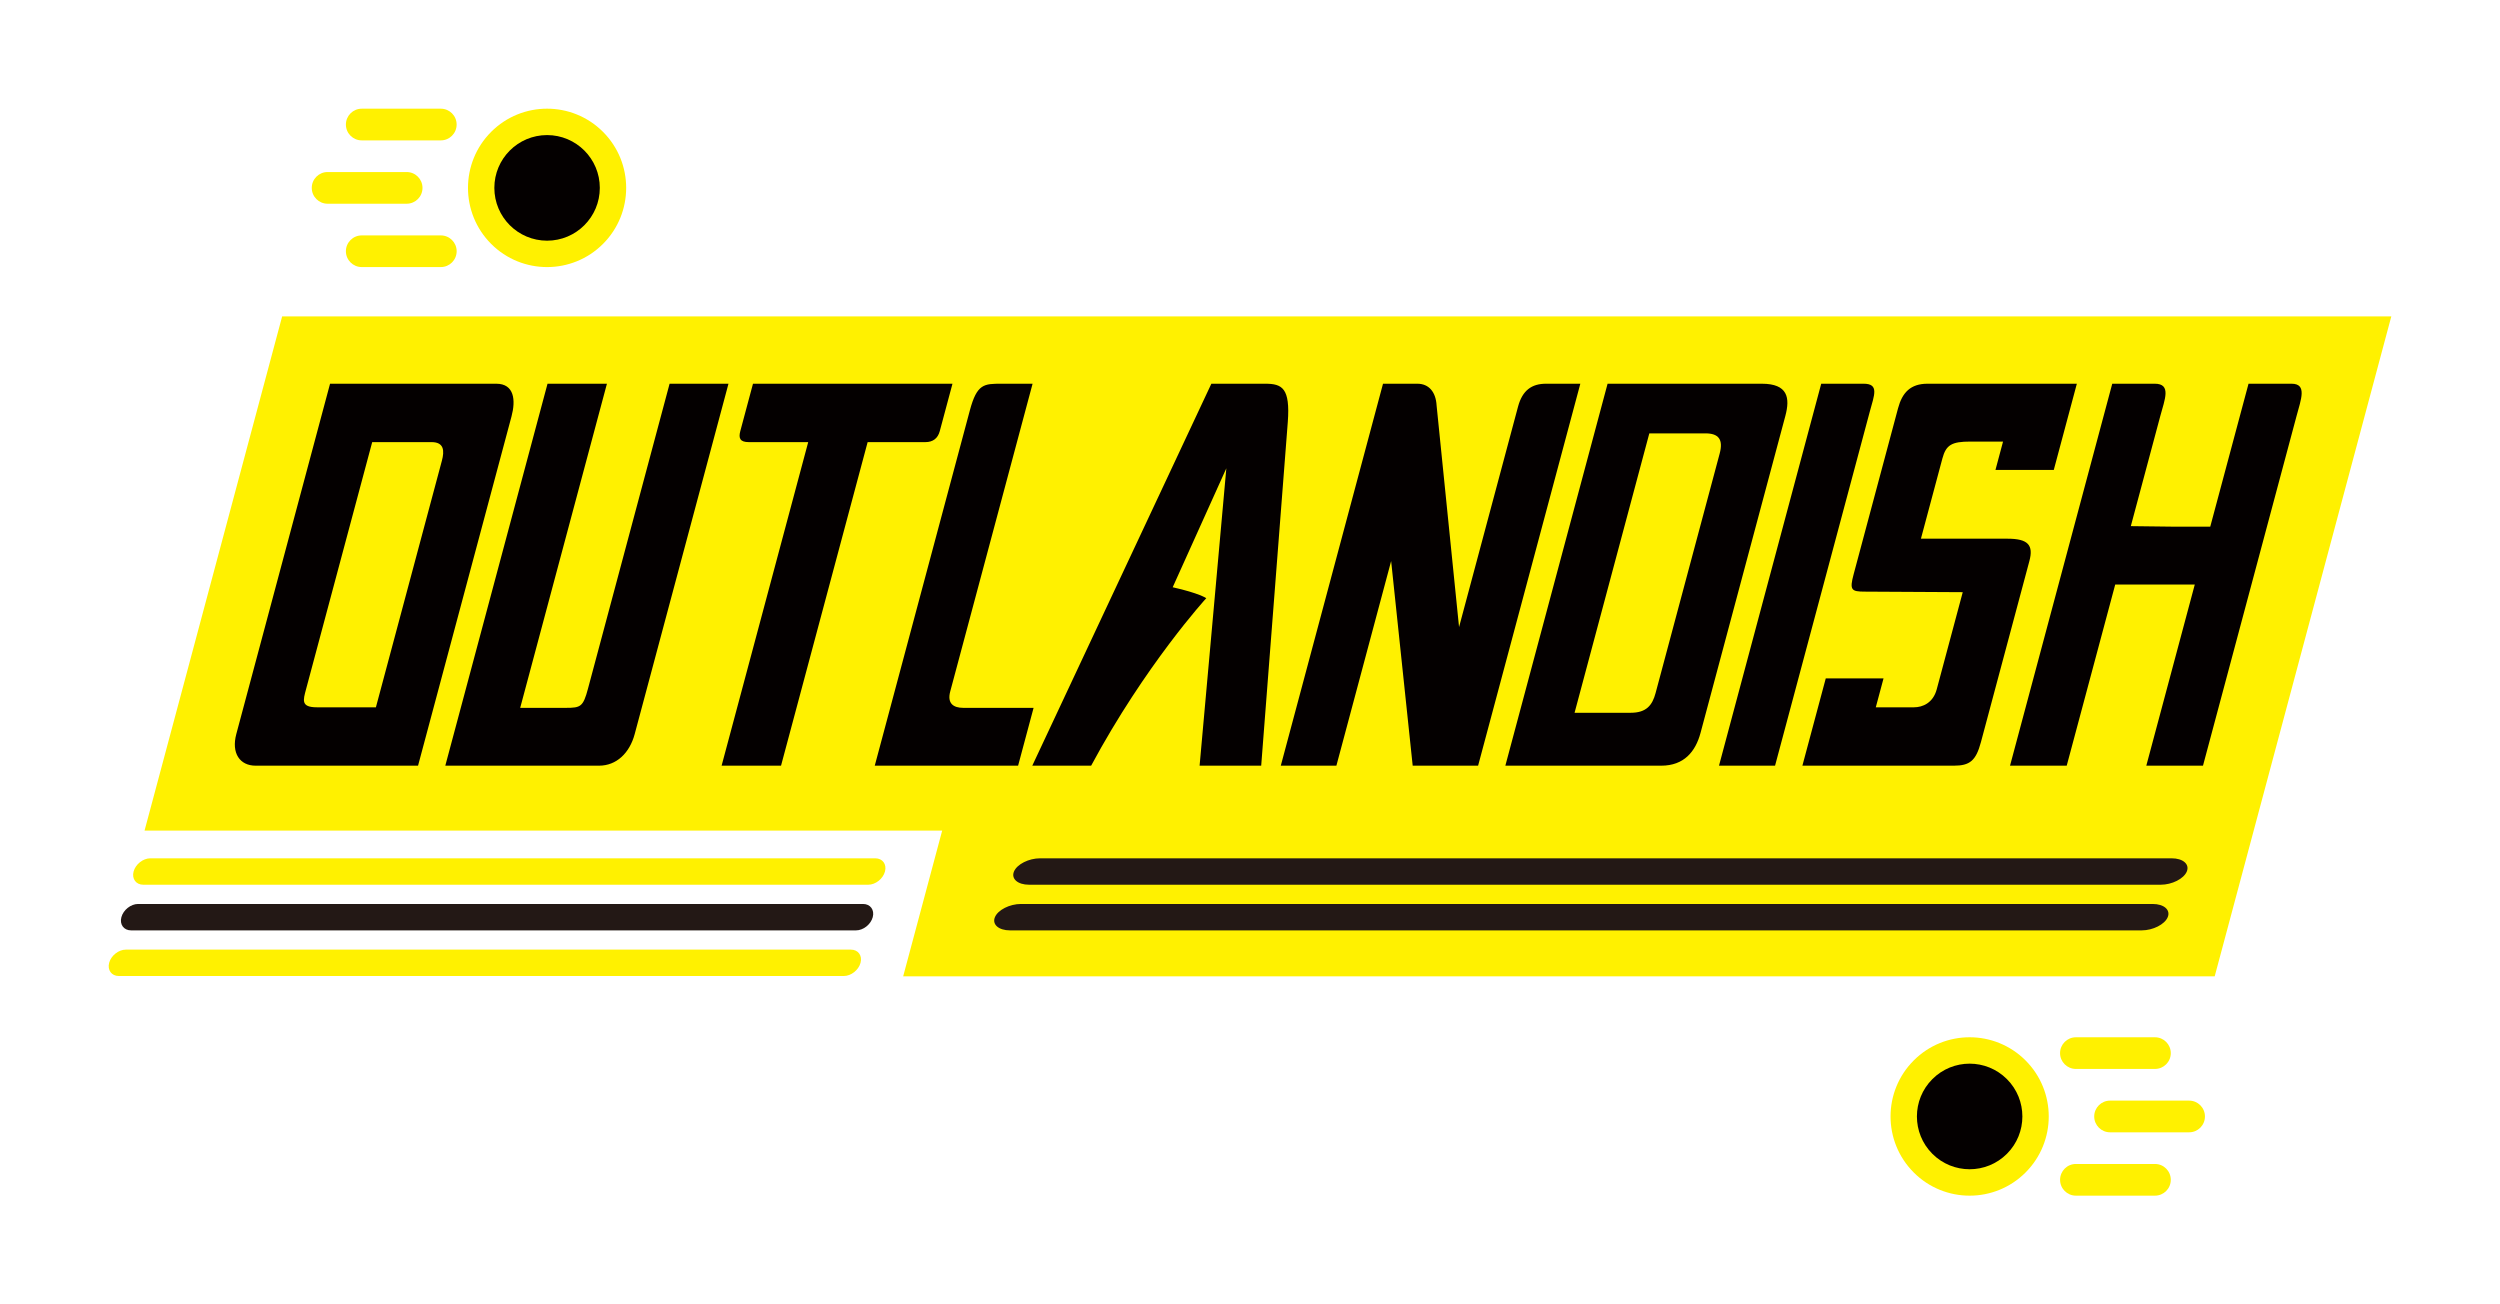 <svg width="92" height="48" viewBox="0 0 92 48" fill="none" xmlns="http://www.w3.org/2000/svg">
<g clip-path="url(#clip0_1_5941)" filter="url(#filter0_d_1_5941)">
<path fill-rule="evenodd" clip-rule="evenodd" d="M10.383 7.644H10.53H88L81.501 31.928H33.237L34.672 26.567H5.319L10.347 7.779L10.383 7.644Z" fill="#FFF100"/>
<path fill-rule="evenodd" clip-rule="evenodd" d="M12.146 10.121H18.263C18.925 10.121 18.985 10.723 18.823 11.326L15.384 24.177H9.407C8.825 24.177 8.508 23.715 8.696 23.013L12.146 10.121ZM13.697 12.27L11.262 21.366C11.155 21.768 11.065 22.029 11.667 22.029H13.833L16.262 12.952C16.358 12.591 16.344 12.27 15.883 12.27H13.697H13.697ZM26.807 10.121H24.641L21.637 21.346C21.46 22.009 21.369 22.049 20.827 22.049H19.143L22.335 10.121H20.149L16.387 24.177H22.043C22.685 24.177 23.169 23.715 23.357 23.013L26.808 10.121H26.807ZM35.051 10.121L34.583 11.868C34.513 12.129 34.335 12.27 34.055 12.27H31.929L28.742 24.177H26.555L29.742 12.27H27.556C27.235 12.27 27.173 12.129 27.242 11.868L27.71 10.121H35.051ZM37.999 10.121H36.856C36.214 10.121 35.953 10.121 35.69 11.105L32.191 24.177H37.466L38.036 22.049H35.449C35.087 22.049 34.85 21.888 34.968 21.447L37.999 10.121ZM44.578 10.121H46.563C47.185 10.121 47.483 10.282 47.391 11.527L46.412 24.177H44.145L45.129 13.234L43.155 17.611C44.139 17.832 44.391 18.013 44.391 18.013C44.391 18.013 42.151 20.462 40.154 24.177H37.988L44.578 10.121H44.578ZM54.394 24.177L58.156 10.121H56.892C56.371 10.121 56.025 10.362 55.864 10.964L53.693 19.077L52.867 10.924C52.84 10.422 52.58 10.121 52.159 10.121H50.895L47.133 24.177H49.179L51.194 16.647L51.987 24.177H54.394V24.177ZM59.159 10.121H64.835C65.797 10.121 65.878 10.643 65.701 11.306L62.579 22.973C62.396 23.655 61.975 24.177 61.133 24.177H55.397L59.159 10.121ZM63.284 12.691L60.925 21.507C60.807 21.948 60.591 22.23 60.01 22.23H57.944L60.695 11.948H62.761C63.242 11.948 63.424 12.169 63.284 12.691L63.284 12.691ZM63.259 24.177H65.322L68.809 11.145C68.971 10.543 69.164 10.121 68.582 10.121H67.021L63.259 24.177H63.259ZM75.579 13.294H73.433L73.712 12.25H72.509C71.827 12.25 71.614 12.37 71.48 12.872L70.69 15.824H73.879C74.641 15.824 74.837 16.065 74.681 16.647L72.897 23.314C72.714 23.997 72.486 24.177 71.904 24.177H66.328L67.188 20.965H69.314L69.029 22.029H70.433C70.754 22.029 71.138 21.868 71.272 21.366L72.229 17.792L68.624 17.772C68.123 17.772 68.059 17.711 68.215 17.129L69.848 11.025C70.004 10.442 70.311 10.121 70.932 10.121H76.428L75.579 13.294H75.579ZM82.746 10.121L81.337 15.382H80.034L78.414 15.362L79.5 11.306C79.661 10.703 79.917 10.121 79.296 10.121H77.731L73.969 24.177H76.055L77.84 17.511H80.768L78.984 24.177H81.07L84.514 11.306C84.675 10.703 84.912 10.121 84.33 10.121H82.746Z" fill="#040000"/>
<path fill-rule="evenodd" clip-rule="evenodd" d="M5.531 27.586H32.212C32.479 27.586 32.639 27.805 32.567 28.072C32.496 28.339 32.219 28.558 31.952 28.558H5.271C5.004 28.558 4.845 28.339 4.916 28.072C4.988 27.805 5.264 27.586 5.531 27.586Z" fill="#FFF100"/>
<path fill-rule="evenodd" clip-rule="evenodd" d="M5.082 29.266H31.762C32.029 29.266 32.189 29.485 32.117 29.752C32.046 30.019 31.769 30.238 31.503 30.238H4.822C4.555 30.238 4.395 30.019 4.467 29.752C4.538 29.485 4.815 29.266 5.082 29.266Z" fill="#231815"/>
<path fill-rule="evenodd" clip-rule="evenodd" d="M4.632 30.946H31.313C31.58 30.946 31.739 31.164 31.668 31.431C31.596 31.699 31.32 31.917 31.053 31.917H4.372C4.105 31.917 3.946 31.699 4.017 31.431C4.089 31.164 4.365 30.946 4.632 30.946Z" fill="#FFF100"/>
<path fill-rule="evenodd" clip-rule="evenodd" d="M38.274 27.586H79.92C80.336 27.586 80.586 27.805 80.474 28.072C80.363 28.339 79.93 28.558 79.514 28.558H37.869C37.452 28.558 37.203 28.339 37.314 28.072C37.426 27.805 37.858 27.586 38.274 27.586Z" fill="#231815"/>
<path fill-rule="evenodd" clip-rule="evenodd" d="M37.573 29.266H79.218C79.635 29.266 79.884 29.485 79.772 29.752C79.661 30.019 79.229 30.238 78.812 30.238H37.167C36.751 30.238 36.501 30.019 36.613 29.752C36.724 29.485 37.156 29.266 37.573 29.266Z" fill="#231815"/>
<path d="M22.191 4.975C23.327 3.837 23.327 1.992 22.191 0.853C21.054 -0.285 19.211 -0.285 18.074 0.853C16.938 1.992 16.938 3.837 18.074 4.975C19.211 6.113 21.054 6.113 22.191 4.975Z" fill="#FFF100"/>
<path d="M13.312 0H16.222C16.544 0 16.804 0.261 16.804 0.583C16.804 0.904 16.544 1.166 16.222 1.166H13.312C12.99 1.166 12.729 0.905 12.729 0.583C12.729 0.261 12.991 0 13.312 0Z" fill="#FFF100"/>
<path d="M12.055 2.331H14.966C15.287 2.331 15.548 2.592 15.548 2.914C15.548 3.236 15.287 3.497 14.966 3.497H12.055C11.734 3.497 11.473 3.236 11.473 2.914C11.473 2.593 11.734 2.331 12.055 2.331Z" fill="#FFF100"/>
<path d="M13.312 4.663H16.222C16.544 4.663 16.805 4.924 16.805 5.245C16.805 5.567 16.544 5.828 16.222 5.828H13.312C12.991 5.828 12.729 5.567 12.729 5.245C12.729 4.924 12.99 4.663 13.312 4.663Z" fill="#FFF100"/>
<path d="M74.541 39.147C75.678 38.008 75.678 36.163 74.541 35.025C73.404 33.887 71.561 33.887 70.425 35.025C69.288 36.163 69.288 38.008 70.425 39.147C71.561 40.285 73.404 40.285 74.541 39.147Z" fill="#FFF100"/>
<path d="M76.393 34.172H79.303C79.624 34.172 79.885 34.433 79.885 34.755C79.885 35.076 79.625 35.337 79.303 35.337H76.393C76.071 35.337 75.81 35.076 75.81 34.755C75.81 34.433 76.071 34.172 76.393 34.172Z" fill="#FFF100"/>
<path d="M80.56 36.503H77.65C77.328 36.503 77.067 36.764 77.067 37.086C77.067 37.408 77.328 37.669 77.65 37.669H80.56C80.882 37.669 81.142 37.408 81.142 37.086C81.142 36.764 80.882 36.503 80.56 36.503Z" fill="#FFF100"/>
<path d="M79.303 38.834H76.393C76.071 38.834 75.811 39.095 75.811 39.417C75.811 39.739 76.071 40 76.393 40H79.303C79.625 40 79.885 39.739 79.885 39.417C79.885 39.095 79.625 38.834 79.303 38.834Z" fill="#FFF100"/>
<path d="M20.133 4.857C21.204 4.857 22.073 3.987 22.073 2.914C22.073 1.841 21.204 0.971 20.133 0.971C19.061 0.971 18.192 1.841 18.192 2.914C18.192 3.987 19.061 4.857 20.133 4.857Z" fill="#040000"/>
<path d="M73.855 38.46C74.613 37.701 74.613 36.471 73.855 35.712C73.097 34.953 71.868 34.953 71.111 35.712C70.353 36.471 70.353 37.701 71.111 38.46C71.868 39.218 73.097 39.218 73.855 38.46Z" fill="#040000"/>
</g>
<defs>
<filter id="filter0_d_1_5941" x="0" y="0" width="92" height="48" filterUnits="userSpaceOnUse" color-interpolation-filters="sRGB">
<feFlood flood-opacity="0" result="BackgroundImageFix"/>
<feColorMatrix in="SourceAlpha" type="matrix" values="0 0 0 0 0 0 0 0 0 0 0 0 0 0 0 0 0 0 127 0" result="hardAlpha"/>
<feOffset dy="4"/>
<feGaussianBlur stdDeviation="2"/>
<feComposite in2="hardAlpha" operator="out"/>
<feColorMatrix type="matrix" values="0 0 0 0 0 0 0 0 0 0 0 0 0 0 0 0 0 0 0.25 0"/>
<feBlend mode="normal" in2="BackgroundImageFix" result="effect1_dropShadow_1_5941"/>
<feBlend mode="normal" in="SourceGraphic" in2="effect1_dropShadow_1_5941" result="shape"/>
</filter>
<clipPath id="clip0_1_5941">
<rect width="84" height="40" fill="white" transform="translate(4)"/>
</clipPath>
</defs>
</svg>
